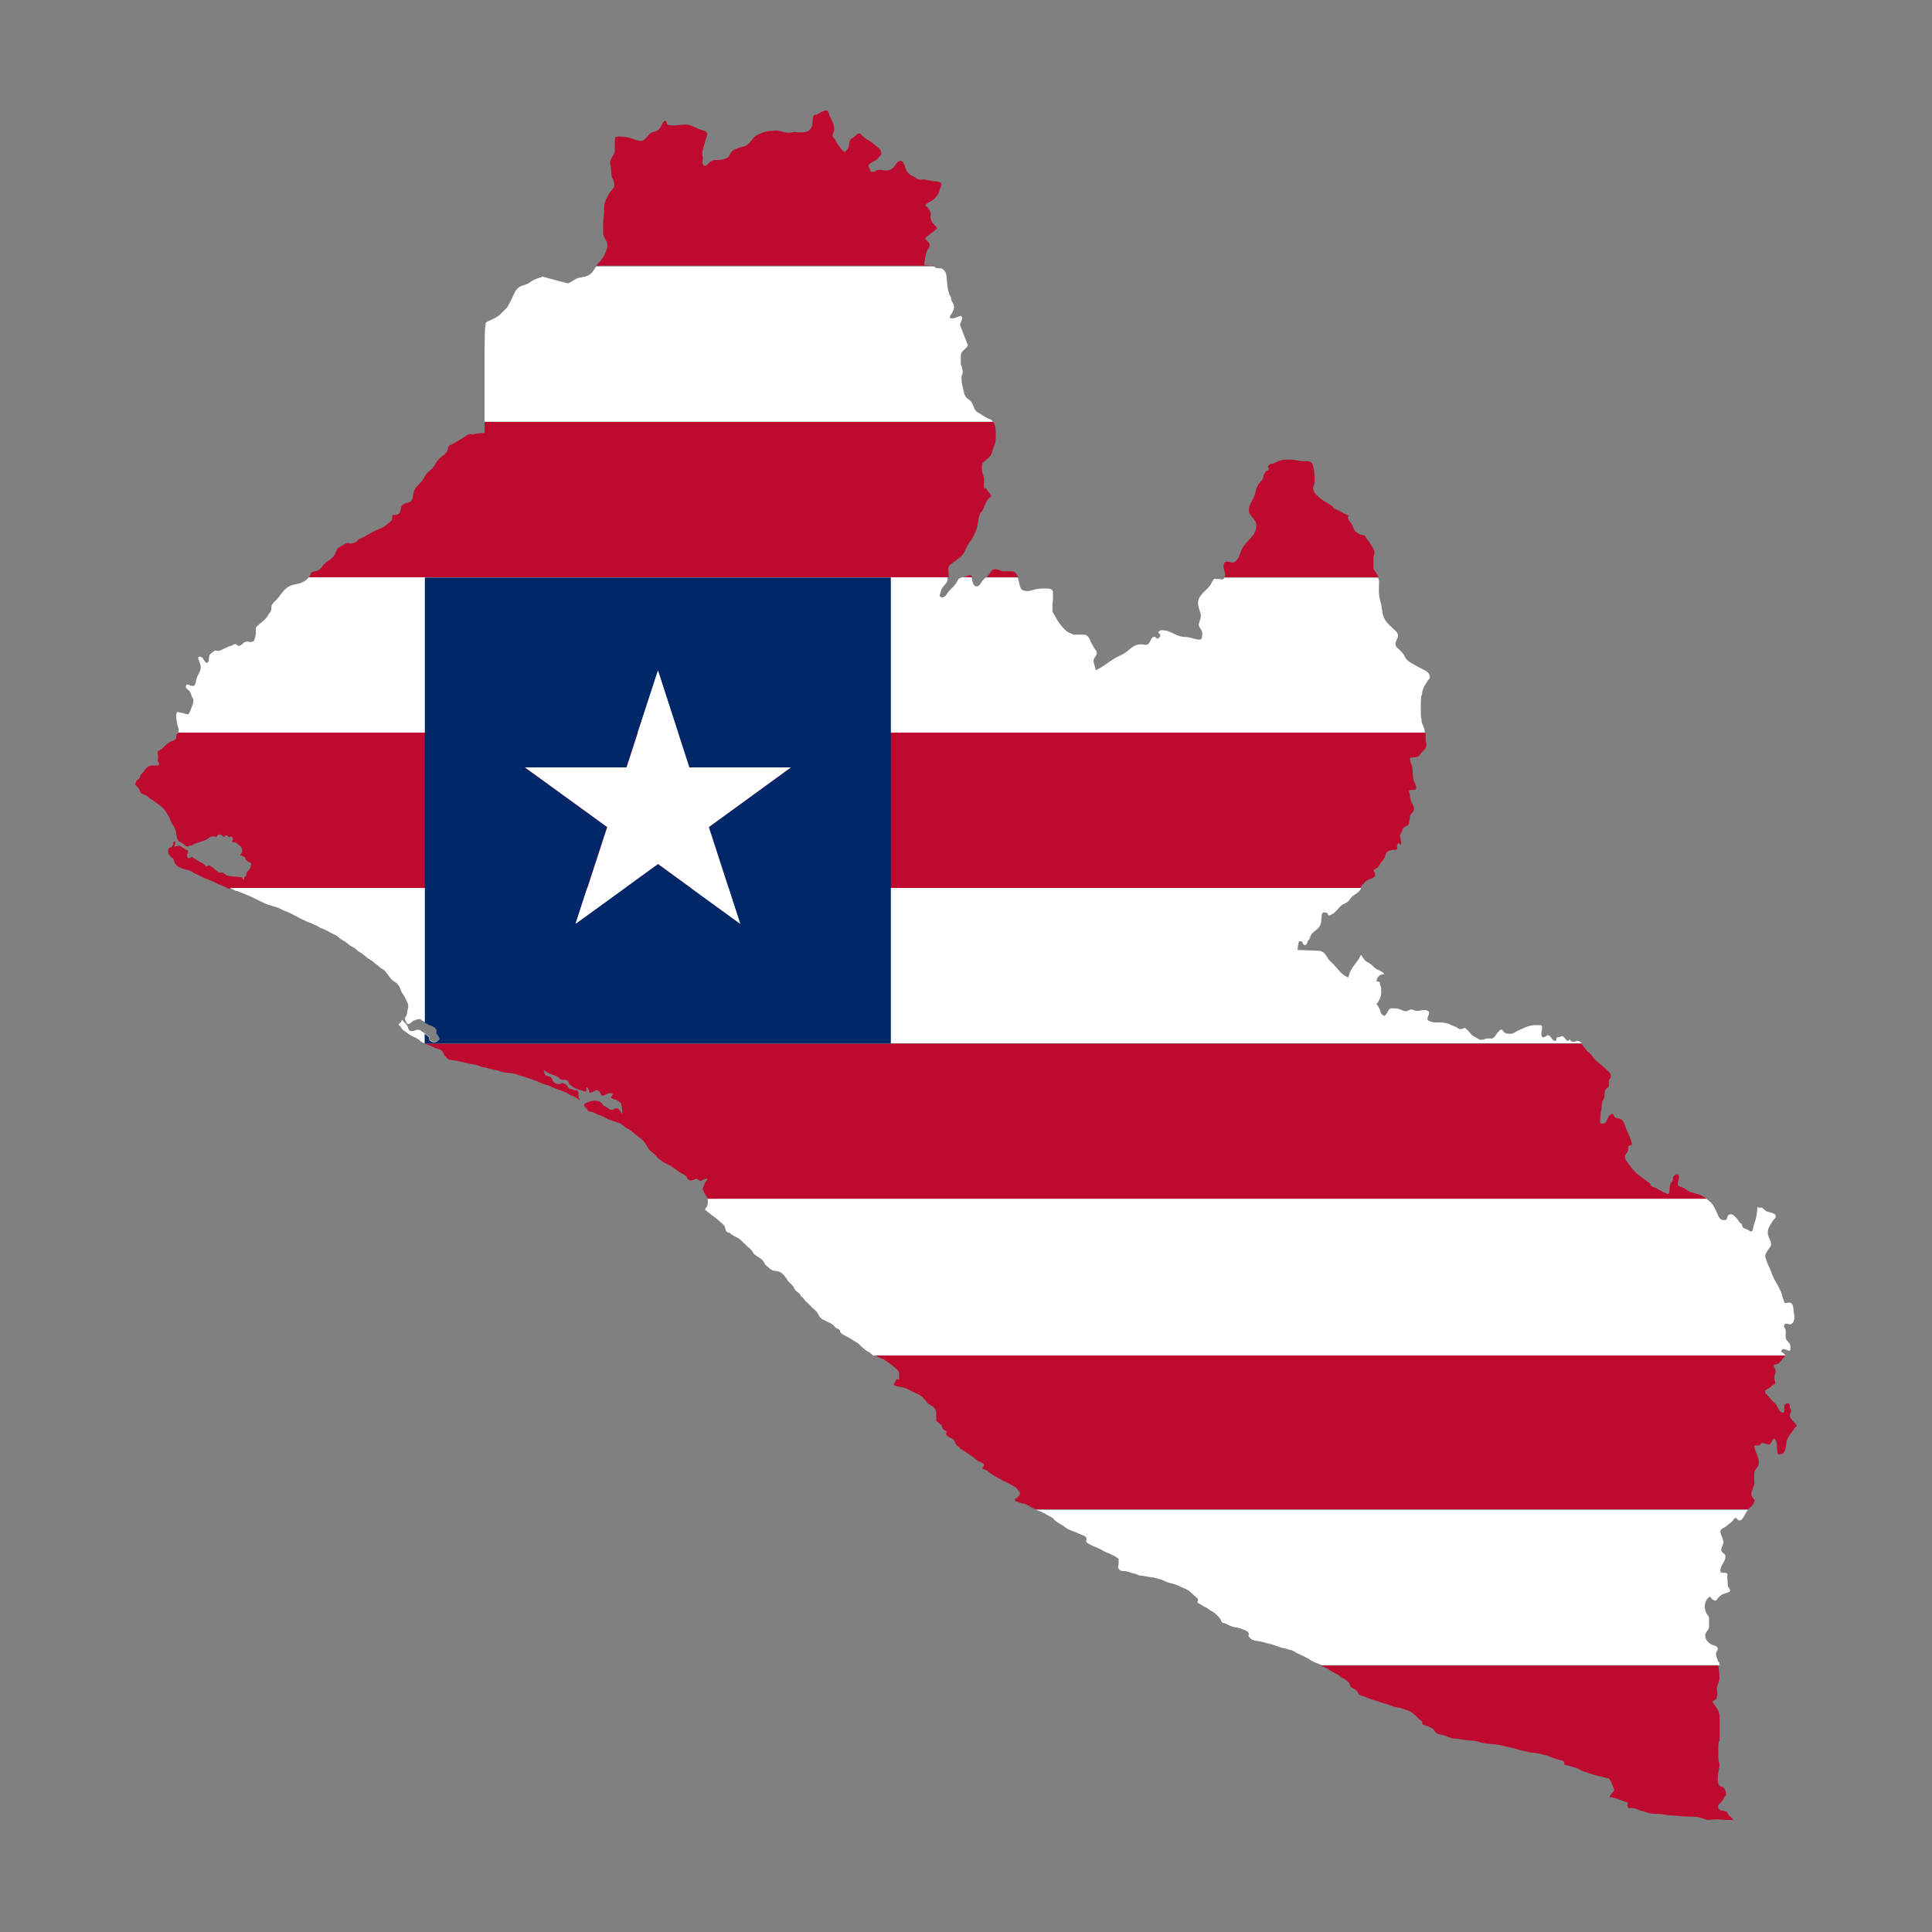 <?xml version="1.0" encoding="UTF-8"?>
<svg id="Calque_1" data-name="Calque 1" xmlns="http://www.w3.org/2000/svg" viewBox="0 0 100 100">
  <rect x="0" y="0" width="100" height="100" fill="#808080" stroke="none"/>
  <defs>
    <style>
      .cls-1 {
        fill: #002868;
      }

      .cls-1, .cls-2, .cls-3, .cls-4 {
        stroke-width: 0px;
      }

      .cls-2 {
        fill: #bf0a30;
      }

      .cls-3 {
        fill: none;
      }

      .cls-4 {
        fill: #fff;
      }
    </style>
  </defs>
  <path class="cls-3" d="M88.48,94.25s0,0,0,0h0s0,0,0,0Z"/>
  <path class="cls-3" d="M89.27,94.25s0,0,0,0h.47s0,0,0,0h-.47Z"/>
  <path class="cls-2" d="M88.23,61.97c-.24-.16-.42-.17-.69-.26-.18-.06-.27-.16-.43-.24-.1-.05-.21-.04-.26-.13-.02-.04,0-.08,0-.12,0-.15.12-.28.02-.4-.07-.09-.2,0-.26.09-.03.05,0,.11-.02.17-.04.1-.12.16-.15.26-.04.14-.01.23-.04.37,0,.04-.03.1-.07.09-.25-.08-.37-.18-.61-.3-.1-.05-.17-.06-.26-.13-.03-.02-.02-.06-.04-.09-.08-.09-.16-.12-.26-.2-.37-.27-.6-.44-.85-.82-.09-.13-.2-.22-.2-.39,0-.13.12-.18.15-.3.03-.1-.02-.19.04-.26.05-.05.19-.01.17-.09-.07-.35-.2-.53-.33-.87-.07-.18-.09-.34-.26-.43-.09-.05-.17-.02-.26-.07-.06-.03-.07-.1-.11-.15-.02-.03-.05-.06-.09-.04-.11.04-.15.12-.2.22-.06.13-.11.28-.26.28-.05,0-.11,0-.13-.04-.04-.09,0-.16,0-.27,0-.2.05-.31.07-.51.01-.1,0-.16.02-.26.02-.1.08-.16.11-.26.04-.12,0-.22.04-.35.03-.12.16-.15.2-.26.03-.1,0-.16,0-.26,0-.09.11-.12.11-.22,0-.22-.17-.3-.33-.46-.18-.18-.32-.25-.5-.43-.09-.09-.11-.17-.2-.26-.11-.11-.21-.17-.3-.3-.07-.09-.13-.18-.2-.26H21.99c.12.05.21.06.33.12.12.05.18.11.31.14.11.03.19.04.26.13.03.04.04.08.07.13.04.09.09.14.16.21.01.01.02.03.03.04.07.06.14.06.23.08.2.03.31.04.5.09.26.07.41.09.67.14.15.03.24.07.38.12.08.03.14.03.23.04.03,0,.05.02.09.03.12.03.19.06.31.08.15.02.22.04.36.1.28.07.45.05.73.11.09.02.14.05.23.08.3.08.46.15.75.24.13.04.2.08.33.14.15.07.25.1.41.14.09.02.14.07.23.1.23.09.37.15.61.23.14.05.2.12.33.18.07.03.11.04.17.07.13.05.19.11.3.2-.02-.09-.05-.14-.07-.23-.01-.11.03-.21-.05-.28-.05-.04-.11-.02-.17-.03-.05,0-.09-.05-.14-.05-.03,0-.06,0-.09-.01-.06-.02-.07-.08-.11-.13-.05-.07-.09-.1-.16-.13-.05-.02-.08-.04-.13-.04-.04,0-.05.03-.09.04-.04.01-.06.01-.1.01-.13,0-.22-.06-.29-.17-.04-.06-.04-.11-.09-.17-.06-.08-.16-.04-.25-.09-.09-.05-.08-.14-.12-.24v-.05c.2.15.34.2.59.29.07.02.12.04.17.09.03.02.04.06.08.08.09.06.17.03.28.05.04,0,.07.01.1.03.07.05.06.12.1.18.02.04.05.04.09.07.07.05.1.09.17.13.1.05.17.06.27.1.07.02.11.04.17.05.04.01.05.03.09.03h.09c0-.07,0-.11,0-.18l.03-.04c.05.06.09.1.11.17.01.05.01.08.02.13.07-.02.11-.03.17-.05.08-.03.12-.09.21-.09.07,0,.12.04.15.1.05.08.06.18.15.18.15,0,.22-.13.37-.13.05,0,.08,0,.13.01,0,.02.02.03.02.05,0,.08-.09.11-.09.18,0,.02.03.01.04.02.02.01.02.02.04.03.07.03.11.04.18.05.06.02.09.05.14.09.05.03.09.05.12.1.03.05.02.09.03.14.02.11.04.17.04.28,0,.05-.01.08.01.13-.07-.07-.09-.13-.16-.21-.04-.05-.08-.09-.15-.09-.11,0-.15.09-.25.09-.08,0-.12-.04-.18-.09-.09-.06-.16-.08-.25-.15-.07-.06-.08-.13-.15-.17-.09-.05-.16-.07-.27-.07-.12,0-.2.01-.31.05-.05.02-.08.04-.13.05-.07.03-.13.06-.13.13,0,.11.1.13.16.22.02.03.03.07.05.09.05.05.11.03.18.04.13.03.19.09.31.14.06.02.1.03.16.05.19.08.28.16.48.23.18.07.29.09.47.16.15.05.23.17.37.25.24.13.35.24.56.41.16.13.28.19.4.36.09.13.12.22.22.35.04.05.08.07.13.12.08.08.15.12.23.21.06.07.09.12.16.17.03.02.06.03.09.05.02.01.02.03.03.04.06.05.11.07.17.1.18.09.29.14.46.26.14.1.22.17.37.26.11.07.2.11.29.18.03.11.11.21.23.21s.18-.08.3-.08c.08,0,.1.1.18.1.11,0,.16-.08.27-.1.04,0,.07,0,.11-.01-.03.11-.11.15-.15.26-.01.03-.02.06-.03.09-.03.07-.07.1-.07.17,0,.05.03.08.04.13.04.1.09.15.14.25.03.06.07.1.1.16h51.71s-.08-.06-.13-.09h0Z"/>
  <path class="cls-2" d="M50.22,29.77c-.11,0-.16.05-.26.09-.05.02-.09.02-.13.03h.49c-.02-.06-.04-.12-.11-.12Z"/>
  <path class="cls-2" d="M49.09,29.6c0-.12-.02-.21.04-.31.06-.1.15-.12.24-.2.19-.16.33-.22.48-.41.11-.15.13-.27.22-.43.13-.24.27-.35.37-.61.04-.1.08-.16.11-.26.07-.3.07-.49.17-.78.03-.08.09-.1.13-.17.06-.12.1-.22.15-.35.04-.1.09-.18.15-.26.05-.06.15-.07.15-.15,0-.1-.09-.14-.15-.22-.04-.05-.07-.12-.11-.17-.02-.02-.07,0-.09-.02-.05-.09-.02-.16-.02-.26,0-.1.02-.16,0-.26-.03-.17-.11-.26-.11-.43,0-.14,0-.22.04-.35.01-.04.06-.04.09-.07.12-.13.23-.17.33-.33.11-.18.08-.34.2-.52.07-.17.06-.41.06-.63s-.03-.43-.14-.58h-26.32v.58c-.18,0-.28.02-.46.04-.04,0-.07.04-.11.04-.09,0-.13-.03-.22-.02-.1.01-.14.09-.22.13-.17.09-.27.16-.43.26-.1.05-.16.1-.26.15-.07.03-.15.04-.17.11-.02.06-.02.11-.04.17-.07.2-.21.26-.37.39-.18.15-.24.3-.37.5-.07.1-.15.14-.24.22-.19.16-.21.33-.37.52-.2.23-.4.36-.43.67-.02.18-.05.35-.22.41-.14.05-.25.04-.35.15-.12.14-.04.3-.17.43-.09.09-.21.07-.35.07,0,.1.02.17-.02.26-.03.07-.1.1-.15.15-.21.21-.4.27-.67.39-.35.16-.52.3-.87.46-.08.03-.1.12-.17.15-.1.04-.17.07-.28.07-.07,0-.11-.03-.17-.02-.11.02-.16.08-.26.13-.12.06-.23.1-.28.22-.08.18-.11.31-.26.43-.15.13-.27.18-.41.33-.06.06-.07.11-.13.17-.09.09-.16.15-.28.17-.1.02-.2.03-.26.11-.02.02,0,.06-.02.09-.03.04-.05.08-.08.12h33.11v-.29h0Z"/>
  <path class="cls-2" d="M52.67,29.81c-.07-.12-.14-.24-.29-.24h-.42c-.17,0-.27-.11-.44-.11s-.25.16-.35.3c-.03.05-.07.09-.11.12h1.64s-.02-.05-.04-.08h0Z"/>
  <path class="cls-2" d="M71.22,29.64c-.05-.09-.13-.15-.13-.25,0-.18-.01-.35,0-.53,0-.06.03-.12.04-.17.04-.17-.04-.29-.13-.43-.11-.17-.17-.28-.3-.43-.02-.03-.01-.07-.04-.09-.1-.04-.18-.07-.27-.08-.04-.02-.17-.1-.21-.14-.14-.12-.13-.28-.24-.43-.08-.11-.17-.18-.17-.32,0-.04.04-.05.04-.09h0c-.22-.07-.33-.15-.52-.26-.09-.05-.17-.05-.26-.11-.03-.02-.02-.07-.04-.09-.05-.04-.11-.07-.17-.11-.2-.13-.34-.19-.52-.35-.17-.15-.33-.27-.33-.5,0-.1.05-.16.07-.26.01-.12,0-.18,0-.3,0-.22-.02-.35-.07-.56-.02-.12-.09-.24-.22-.26-.16-.03-.27,0-.43-.02-.2-.02-.32-.07-.52-.07-.17,0-.27-.01-.43.02-.21.04-.31.13-.52.2-.03,0-.06-.01-.09,0-.04.02-.12.1-.14.14.03.04.05.09.05.14,0,.09-.14.06-.17.13-.03.06-.06.12-.09.17-.03.05-.02.12-.04.17-.06.15-.18.2-.26.35-.1.2-.11.31-.17.52-.1.3-.3.46-.3.78s.39.44.39.78c0,.55-.48.74-.74,1.21-.14.26-.14.52-.39.69-.16.11-.4-.13-.52.04-.16.24.11.49.01.75h7.96c-.03-.08-.07-.16-.13-.25h0Z"/>
  <path class="cls-2" d="M90.46,78.14c.17-.17.35-.26.35-.5,0-.04-.05-.05-.07-.09-.04-.08-.09-.12-.09-.22,0-.2.1-.29.15-.48.03-.1,0-.16,0-.27v-.3c0-.24.24-.33.24-.56,0-.31-.14-.45-.22-.76,0-.03-.01-.06-.02-.09-.02-.1.17-.02.26-.07.06-.03.08-.11.15-.11.14,0,.21.07.35.07.16,0,.19-.39.3-.28.24.23-.02.86.3.8.3-.06.25-.42.33-.72.07-.26.22-.36.37-.59.02-.03.03-.06.04-.09.02-.03.09-.02.09-.07,0-.09-.07-.13-.13-.2-.11-.11-.22-.21-.22-.37,0-.09.07-.13.07-.22,0-.07-.05-.11-.07-.17-.01-.06,0-.11-.02-.17-.01-.03-.05-.05-.09-.04-.03,0-.06.01-.09.02-.18.05.01.48-.17.46-.23-.03-.22-.32-.39-.48-.15-.13-.24-.23-.37-.39-.06-.08-.15-.11-.15-.22,0-.08.08-.11.15-.15.11-.06.17-.12.26-.2.03-.02.07-.01.09-.04.06-.11-.03-.21-.02-.35,0-.12.07-.18.07-.3s-.09-.18-.09-.3c0-.08.11-.06.17-.09.06-.02.11-.06.15-.11.11-.15.25-.23.28-.41,0,0,0,0,0-.01h-47.22s.05.04.09.07c.11.07.18.11.3.16.05.02.09.03.14.05.07.04.11.08.17.12.09.05.13.1.22.16.07.05.11.07.17.13.12.12.25.19.25.37v.26s-.03.01-.05.01c-.02,0-.02-.02-.04-.02-.07,0-.08.08-.11.14-.02.05-.08.07-.08.12,0,.05.05.07.1.09.08.04.13.04.22.05.14.02.22.05.35.1.12.05.19.09.3.15.13.07.22.09.35.17.05.03.09.05.13.09.09.08.15.14.23.24.03.03.03.06.07.09.06.05.11.08.17.12.07.04.12.06.17.12.12.14.11.28.11.47v.22c.05.03.08.06.13.1.08.07.15.1.17.2.02.07.04.12.1.16.03.02.06.03.09.05.01.01.04.01.04.03,0,.04-.02.07-.02.11,0,.08.06.13.12.17.1.06.17.07.26.14.08.06.07.16.13.25.03.05.07.07.12.1.05.04.07.08.12.12.09.08.16.1.26.17.2.15.33.21.52.38.09.08.15.11.26.15.08.04.17.07.17.16,0,.04-.04.05-.05.08-.02.03-.02.05-.03.09.1.05.17.07.26.12.04.02.05.05.09.08.1.07.16.11.26.18.05.03.08.04.13.07.12.06.18.11.3.17.2.1.32.15.52.26.14.07.22.13.3.26.03.05.08.07.08.13,0,.09-.05.14-.11.22-.05.06-.15.05-.15.13,0,.04.02.08.07.09.03,0,.06,0,.09.01.03.01.05.04.09.05.08.03.13.04.22.05.2.05.29.15.48.24.04.02.08.03.11.05h36.87s0,0,.01-.01h0Z"/>
  <path class="cls-2" d="M70.57,45.76c.09-.15.22-.22.39-.28.1-.04.22-.08.22-.2,0-.09-.07-.13-.07-.22s.11-.08.17-.13c.06-.05.09-.1.13-.17.08-.15.18-.22.26-.37.05-.1.04-.2.11-.28.07-.09.16-.08.26-.11.1-.03.18.02.26-.04.07-.06-.02-.16.02-.24.02-.04.06-.09.09-.07.03.02.05.07.09.07.03,0,.01-.06.02-.09.03-.13-.06-.21-.06-.35,0-.11.07-.17.11-.26.03-.06.02-.13.07-.17.07-.08.17-.07.24-.15.08-.11.06-.22.09-.35,0-.03,0-.06,0-.09.04-.17.22-.22.22-.39,0-.16-.09-.24-.15-.39-.05-.12-.05-.21-.07-.35,0-.06-.04-.11-.04-.17,0-.11.17-.07.28-.07.05,0,.09-.05.09-.11,0-.16-.09-.24-.13-.39-.07-.26-.03-.42-.07-.69-.02-.14-.11-.2-.11-.34,0-.05-.03-.13.02-.14.17-.03.3,0,.43-.09.06-.04.07-.11.13-.17.13-.13.26-.22.26-.41,0-.1-.04-.16-.04-.26,0-.15,0-.24-.01-.37H9.21s-.06.08-.08.14c-.02.06.01.12-.02.17-.06.09-.16.1-.26.15-.14.07-.22.13-.33.24-.05.05-.09.11-.15.15-.09.05-.21.09-.21.2,0,.09.04.13.03.22,0,.06-.03.11-.03.17,0,.07.08.1.08.17,0,.04-.03.08-.07.09-.2.02-.36-.04-.52.07-.11.07-.14.16-.22.26-.05.07-.12.1-.15.17-.03.06-.03.12-.07.17-.04.06-.11.08-.15.13-.04.05-.03.11-.07.18.03.03.06.06.09.09.07.08.12.12.15.22.01.05.02.09.05.13.05.05.11.05.17.08.07.03.11.05.17.09.07.04.1.09.16.14.03.02.05.03.09.04.07.04.1.09.17.13.07.04.11.08.17.12.2.14.31.25.43.46.04.06.07.11.1.17.06.11.08.19.13.3.03.07.07.11.11.17.08.14.12.23.14.39.01.08.02.13.04.22.02.09.04.16.11.21.06.04.11.04.17.08.1.06.14.17.26.17.05,0,.08-.03.13-.04.05-.01.08,0,.13-.02.02,0,.02-.03.04-.04.15-.07.24-.08.39-.14.12-.04.19-.06.3-.12.12-.06.18-.16.33-.16.05,0,.08.02.13.02.02,0,.05.01.07,0,.01,0,0-.04.01-.04.04-.03.07-.08.13-.08s.08.03.13.05c.04.02.04.07.09.07.06,0,.07-.07.13-.07.08,0,.1.09.17.09.04,0,.05-.03.09-.03.02,0,.03.02.04.03.04.03.04.06.05.11l-.05.11.02.04c.1,0,.18,0,.26.08.04.06.09.07.14.12.08.07.11.14.11.25s-.08.15-.11.25c.03,0,.05-.01.08-.01.04,0,.05.04.08.05.03.02.07.02.09.05.03.04.01.09.05.13.05.04.08.07.13.1.07.03.15.04.15.12,0,.04-.02.05-.03.09-.03.09-.04.15-.1.22-.04.04-.08.06-.11.12-.03.06-.01.11-.03.17-.01.04-.07.04-.09.08-.02.05-.02.08-.03.13-.01-.01-.04,0-.04-.02-.03-.05-.04-.09-.09-.12-.01,0-.03,0-.04,0-.1-.02-.16-.01-.26-.02-.08,0-.13-.02-.22-.03-.1-.01-.17,0-.26-.05-.08-.04-.11-.12-.21-.14-.04,0-.06.01-.11.01-.07,0-.1-.04-.15-.08-.13-.09-.19-.17-.33-.25-.03-.02-.05-.05-.09-.05-.02,0-.02.03-.04.03-.03,0-.05.02-.09.02-.08,0-.1-.08-.16-.13-.08-.06-.14-.07-.22-.12-.15-.09-.25-.14-.39-.25-.04.04-.08.08-.14.08-.07,0-.1-.07-.1-.14,0-.09.05-.14.05-.24,0-.04-.06-.04-.09-.05-.07-.04-.11-.07-.17-.11-.07-.04-.11-.08-.2-.11l-.2.05h-.04c0-.08.04-.12.04-.19,0-.03,0-.05-.01-.08-.03.02-.07.02-.09.05-.02.03,0,.06,0,.09,0,.05-.04.08-.08.12-.01.01,0,.04-.02.04-.02.02-.06,0-.09.02-.07.05-.08.13-.08.22,0,.11.07.17.14.25.01.01,0,.03.02.04.03.02.07.03.09.05.05.05.04.11.07.17.07.21.23.29.43.36.15.05.24.05.39.11.07.02.11.06.17.1.18.1.3.14.49.24.18.09.3.12.49.2.14.05.21.12.35.17.09.04.14.05.23.09.09.04.13.07.22.11.02,0,.03.01.05.02h58.56c.04-.08.06-.14.11-.21h0Z"/>
  <path class="cls-2" d="M89.46,93.94c-.03-.06-.04-.14-.11-.17-.12-.06-.24-.02-.35-.11-.05-.04-.07-.1-.07-.17,0-.11.11-.14.17-.22.07-.08.1-.16.15-.26.02-.04.09-.05.09-.11,0-.16-.04-.29-.15-.39-.05-.04-.12-.02-.17-.07-.11-.1-.11-.23-.11-.39,0-.29.09-.45.09-.74,0-.07-.04-.11-.04-.17-.03-.24-.02-.38-.02-.63,0-.14,0-.22.02-.35,0-.03.05-.04.05-.08v-1.14c0-.21-.03-.35-.14-.51-.04-.06-.08-.11-.11-.17-.03-.06-.11-.1-.11-.17,0-.09.13-.08.17-.15.06-.1.07-.18.07-.3s-.04-.19-.02-.3c.03-.18.13-.29.13-.48,0-.26-.03-.43-.06-.65h-20.6c.1.04.19.07.3.12.11.05.16.11.26.16.1.05.16.1.26.15.05.02.08.04.13.07.05.04.07.08.13.11.11.05.17.08.26.15.07.05.12.08.16.16.03.07.03.11.07.17.03.05.08.05.13.08.09.05.14.09.21.17.05.06.05.13.11.17.07.05.13.05.22.08.12.04.18.08.3.12.27.09.43.14.7.23.09.03.15.04.24.07.2.07.3.13.51.16.18.02.28.06.44.12.1.04.17.05.26.11.15.1.22.18.35.3.05.05.08.08.13.12.05.03.09.04.11.1,0,.03-.01.05-.01.09,0,.04.05.05.09.06.09.04.15.05.24.09.12.05.21.08.29.18.05.07.06.12.13.16.15.09.27.07.43.13.13.05.21.09.35.13.09.03.16.01.26.02.1,0,.16.04.26.05.13.02.21.02.34.04.15.02.25.01.4.04.12.02.19.07.31.09.32.06.51.05.83.1.09.01.14.03.23.05.27.07.43.09.7.16.1.04.16.05.26.08.1.03.16.03.26.05.07.02.11.04.18.05.2.03.32.04.52.07.07.01.12.03.18.05.08.03.14.02.22.05.18.07.29.13.48.18.14.04.23.05.36.11.06.03.01.12.05.17.04.04.08.03.13.04.21.06.33.09.53.16.14.05.2.13.35.17.2.06.31.1.5.16.2.07.33.08.53.13.07.02.11.04.17.05.03,0,.06,0,.09.02.02,0,.02.03.03.04.06.07.07.13.11.22.04.1.08.15.11.26,0,.02.02.02.02.04,0,.08-.05.11-.09.17-.06.09-.11.12-.16.22.02,0,.02.03.04.03.02,0,.02-.02.04-.02.05,0,.08.02.13.03.14.02.21.07.35.11.09.03.14.06.23.09.07.02.17.02.17.1,0,.04-.03.07-.03.11,0,.04.02.06.04.09.01.02.01.04.03.04.05.01.09-.01.14-.01.09,0,.14.01.22.04.16.06.25.1.42.14.12.03.18.06.3.09.27.06.44.02.72.06.09.01.14.03.23.04.11.02.18.02.29.02.22.01.34.05.56.05.18,0,.27.01.45.01.2,0,.31.03.5.09.13.04.2.08.33.08h0c.06,0,.09-.02.14-.02.12,0,.18-.01.3-.01.14,0,.21.02.35.03h.47c-.05-.11-.21-.19-.27-.3h0Z"/>
  <path class="cls-2" d="M48.29,13.77c-.16-.05-.27-.03-.43-.04l-.02-.11c.04-.24.06-.38.13-.61.04-.12.15-.17.15-.3,0-.17-.14-.23-.24-.37.23-.23.41-.3.63-.54-.17-.2-.35-.32-.35-.59,0-.07.03-.11.02-.17,0-.04-.03-.05-.04-.09-.05-.15-.13-.23-.26-.33.17-.17.33-.18.5-.35.16-.16.23-.29.28-.52.02-.07.07-.1.07-.17,0-.23-.32-.18-.54-.22-.13-.02-.21-.06-.35-.07-.11,0-.18.02-.28,0-.11-.03-.16-.1-.26-.15-.12-.06-.22-.09-.3-.2-.1-.11-.13-.21-.17-.35-.04-.12-.09-.26-.22-.26-.17,0-.23.17-.33.3-.07.09-.15.14-.26.17-.22.07-.37-.04-.61,0-.07.01-.1.09-.18.09h-.17c-.01-.06-.03-.11-.04-.17-.01-.04-.07-.04-.07-.09,0-.15.15-.21.28-.28s.22-.14.3-.26c.03-.05.09-.07.09-.13,0-.26-.22-.35-.41-.52-.12-.1-.21-.16-.35-.24-.11-.06-.17-.12-.26-.2-.03-.03-.04-.09-.09-.09-.14,0-.2.09-.3.17-.09.08-.17.09-.22.2-.05.12-.02.22-.07.35-.04.11-.11.16-.2.24-.16-.11-.24-.23-.35-.39-.06-.09-.1-.17-.15-.26-.05-.08-.13-.12-.13-.22,0-.12.09-.18.09-.3,0-.21-.07-.33-.15-.52-.04-.1-.08-.16-.11-.26-.03-.09-.05-.2-.15-.2-.22,0-.31.14-.52.22-.02,0-.07,0-.12.01-.14.25,0,.48-.16.7-.15.22-.39.2-.66.2-.07,0-.1-.03-.17-.02-.12.01-.18.04-.3.04-.27,0-.42-.11-.69-.11-.36,0-.57.05-.91.2-.31.14-.35.42-.65.59-.09.05-.16.03-.26.07-.17.06-.29.09-.43.2-.13.1-.11.27-.26.35-.06.03-.11.04-.17.07-.16.05-.27.03-.43.04-.15.01-.24.05-.35.15-.06.06-.1.15-.2.15-.09,0-.13-.1-.13-.19s.03-.14.02-.22c-.01-.09-.05-.19-.03-.28.06-.31.17-.61.25-.91.06-.22-.29-.23-.5-.33-.23-.1-.36-.2-.61-.2s-.37.04-.61.04c-.14,0-.25.02-.35-.07-.05-.05-.02-.13-.09-.17-.03-.02-.07.02-.09.04-.14.2-.17.41-.39.5-.1.04-.17.03-.26.09-.14.08-.18.2-.3.3-.08.07-.13.11-.24.11-.17,0-.27-.06-.43-.11-.25-.08-.42-.12-.69-.11-.07,0-.13.02-.19.02-.03.14-.03.24-.03.38v.31c0,.27-.24.38-.24.64,0,.1.04.16.04.26.02.2,0,.34.07.52.05.13.11.21.11.35,0,.23-.2.31-.3.52-.1.2-.18.3-.22.52-.03.2,0,.32-.02.52-.02.2-.04.31-.04.51v.44c0,.27.22.38.22.64,0,.16-.05.24-.11.39-.1.26-.22.39-.41.59-.02.02-.04.05-.06.07h17.47s-.03-.02-.05-.03h0Z"/>
  <path class="cls-4" d="M51.19,21.68c-.21-.09-.32-.18-.52-.3-.1-.05-.17-.1-.22-.2-.08-.17-.1-.29-.22-.43-.09-.1-.2-.12-.26-.24-.07-.12-.08-.21-.11-.35-.04-.2-.09-.31-.09-.52,0-.07-.01-.11,0-.17.01-.07.06-.1.06-.17,0-.14-.03-.22-.06-.35-.01-.04-.04-.06-.04-.1v-.44c0-.25.25-.3.37-.54l-.41-1.04c.02-.16.11-.23.11-.39,0-.04-.04-.05-.04-.09-.2.02-.29.13-.48.13-.05,0-.08-.02-.12-.02,0-.1.04-.16.11-.24.04-.11.11-.2.11-.33,0-.16-.1-.24-.15-.39,0-.03,0-.06,0-.09-.02-.07-.07-.1-.09-.17-.1-.29-.11-.47-.13-.78-.02-.22-.03-.38-.2-.52-.1-.09-.22-.03-.35-.07-.05-.02-.08-.05-.12-.08h-17.47c-.08.09-.12.17-.2.28-.17.23-.4.25-.67.3-.26.05-.36.21-.61.3l-1.3-.35c-.21.07-.33.1-.52.2-.1.05-.15.12-.26.17-.17.08-.29.07-.43.17-.2.14-.25.3-.35.52-.08.17-.14.27-.22.43-.05.11-.12.17-.22.26-.16.16-.24.27-.43.37-.13.07-.21.11-.35.17-.07.03-.14.05-.17.11-.01.02,0,.06,0,.09-.04.12-.03.21-.04.35-.01.17-.01.26-.01.43,0,.24-.01.42-.01.66v3.58h26.32c-.05-.07-.12-.12-.21-.16h0Z"/>
  <path class="cls-4" d="M73.75,37.87c-.03-.21-.11-.32-.17-.52,0-.03,0-.06,0-.09-.05-.21-.04-.33-.04-.54,0-.24-.01-.39.02-.63,0-.06.04-.11.04-.17.03-.29.15-.45.3-.69.04-.06.11-.1.11-.17,0-.21-.16-.32-.35-.41-.21-.1-.32-.17-.52-.28-.2-.11-.34-.19-.43-.39-.07-.15-.16-.23-.28-.35-.1-.1-.2-.16-.2-.3,0-.17.13-.26.13-.43s-.14-.25-.26-.37c-.15-.15-.25-.22-.37-.39-.2-.28-.17-.5-.24-.85-.04-.17-.09-.34-.11-.52-.02-.2,0-.41,0-.61,0-.1-.02-.19-.05-.26h-7.96s0,.02-.01.03c-.06.12-.23.02-.35.04-.05.01-.13-.04-.17,0-.11.11-.13.24-.22.35-.26.33-.61.49-.61.91,0,.3.2.49.13.78-.03.12-.1.23-.09.35.02.13.14.22.17.35.02.08,0,.16,0,.24,0,.34-.52.02-.86.02-.5,0-.73-.35-1.22-.35-.08,0-.13.03-.17.09-.05.06.09.1.09.17,0,.09-.07.13-.13.17-.05.04-.1-.09-.17-.09-.21,0-.18.28-.35.39-.1.06-.22,0-.35,0-.47,0-.62.38-1.04.56-.51.22-.74.49-1.21.74-.03.02-.07.03-.1.04,0-.1-.11-.38-.11-.48,0-.18.17-.25.17-.43,0-.08-.05-.11-.09-.17-.08-.13-.13-.21-.2-.35-.09-.19-.16-.41-.37-.41h-.51c-.08,0-.11-.04-.18-.07-.23-.08-.34-.22-.5-.41-.15-.18-.22-.31-.33-.52-.04-.09-.12-.15-.12-.25,0-.11.01-.17.01-.29-.01-.09.02-.17.02-.26v-.31c0-.07.01-.12-.02-.17-.09-.12-.23-.11-.39-.11s-.24,0-.39.02c-.2.03-.31.11-.52.11-.15,0-.29-.02-.35-.15-.09-.21-.08-.37-.16-.55h-1.64c-.07.06-.14.11-.2.2-.08.12-.14.26-.28.26-.17,0-.2-.21-.24-.37,0-.03-.02-.06-.02-.1h-.49s-.08.02-.13.05c-.11.07-.12.17-.2.28-.11.17-.24.25-.37.41-.11.14-.17.3-.35.3-.04,0-.05-.04-.09-.04l-.03-.06s.02-.06.03-.09c.03-.1.04-.16.09-.26.1-.2.3-.28.3-.5v-.09H15.98c-.07.09-.14.16-.25.22-.06.02-.13.07-.21.09-.32.08-.55.09-.78.33-.14.14-.21.25-.33.41-.11.14-.23.21-.33.37-.05.09-.03.16-.04.26-.01.07-.05.11-.09.17-.12.21-.22.33-.41.48-.05.04-.1.08-.15.13-.07.06-.15.1-.15.2,0,.15.02.25-.02.39-.03.1-.03.2-.11.26-.1.08-.21.01-.35.02-.18.01-.23.22-.41.22-.08,0-.1-.09-.17-.09-.07,0-.11.04-.17.07-.17.05-.27.09-.43.17-.11.05-.18.11-.3.11-.05,0-.09-.03-.13-.02-.07.01-.11.06-.17.11-.07.05-.13.09-.15.17-.04.12.02.26-.09.35-.05.05-.13-.05-.17-.11-.06-.09-.1-.2-.22-.2-.04,0-.09,0-.09.04,0,.19.13.29.13.48,0,.23-.11.35-.2.56-.06.17-.05.48-.24.43-.09-.02-.17-.04-.26-.07-.05-.01-.07.08-.07.13,0,.09.1.11.15.17.1.11.12.21.17.35.03.07.07.1.07.17,0,.14-.04.22-.09.35-.05.14-.07.23-.15.35-.01.02-.06.03-.09.02-.12-.03-.23-.07-.35-.09-.06,0-.16-.06-.18,0-.06.15-.02.32,0,.48.01.13.07.26.1.39.02.07-.01.12-.05.17h64.55s0-.04,0-.06h0Z"/>
  <path class="cls-4" d="M92.24,69.86c.12-.12.43.17.43,0v-.18c0-.2-.22-.25-.24-.45-.02-.14.01-.21,0-.35-.01-.11-.09-.15-.09-.26,0-.07.08-.11.15-.11.05,0,.08.04.13.04.17,0,.26-.18.26-.35,0-.14-.03-.21-.04-.35-.02-.19-.03-.41-.22-.43-.1-.01-.18.06-.26,0-.02-.02-.01-.06-.02-.09-.03-.06-.05-.11-.07-.17-.04-.13-.05-.22-.11-.35-.14-.31-.28-.47-.41-.78-.07-.17-.09-.27-.17-.43-.08-.16-.12-.26-.17-.43-.02-.05-.04-.08-.04-.13,0-.16.08-.26.17-.39.06-.09.13-.13.13-.24,0-.24-.17-.36-.17-.61s.13-.39.26-.61c.06-.09.17-.15.15-.26-.02-.11-.15-.13-.26-.17-.1-.04-.17-.03-.26-.09-.09-.06-.13-.15-.24-.17-.03,0-.05.02-.09.02-.04,0-.08-.08-.09-.04-.03.24-.03.37-.09.61-.04.17-.1.27-.13.43-.02.09-.02.22-.11.22-.08,0-.11-.05-.17-.09-.1-.05-.19-.04-.26-.13-.04-.05-.03-.12-.07-.17-.02-.03-.06-.03-.09-.07-.07-.1-.11-.17-.2-.26-.08-.08-.14-.17-.26-.17-.08,0-.15.04-.17.11-.03.06-.02.12-.07.17-.03.03-.08.02-.13.02-.26,0-.3-.29-.41-.52-.13-.27-.26-.42-.48-.58h-51.71s.02.06.02.1c0,.1,0,.17-.03.26-.02.08-.11.11-.11.2,0,.04.05.05.09.08.08.06.12.11.21.17.12.08.18.14.3.23.07.05.1.09.16.14.13.11.25.18.28.35.01.09.04.17.13.21.03.01.06.01.09.02.04.01.05.05.09.08.07.04.11.06.18.1.1.06.17.08.26.15.09.07.12.12.21.2.03.03.06.04.09.08.1.12.18.16.29.27.09.09.09.18.2.26.15.12.26.15.39.28.07.07.08.14.14.22.05.06.09.09.15.14.08.07.12.12.22.16.14.05.24.02.38.09.18.08.24.2.36.36.08.15.18.2.29.33.07.08.09.13.14.22.07.11.17.13.25.23.02.03.04.06.05.09.02.04.06.05.09.08.04.04.06.08.1.13.1.12.18.17.29.28.06.06.09.11.15.16.1.09.17.13.24.25.05.08.06.15.13.22.11.11.21.14.35.21.15.08.27.11.38.24.04.05.06.08.12.11.07.03.14.04.17.11.01.03.02.05.03.09.02.05.06.08.11.11.11.07.18.1.3.16.16.08.23.16.39.24.18.09.23.21.39.33.07.05.1.09.17.13.06.04.11.05.17.09.02.01.02.03.03.04.05.04.09.07.13.11h47.22c0-.11-.28-.17-.2-.25h0Z"/>
  <path class="cls-4" d="M81.6,53.89c-.05,0-.08.04-.13.04-.07,0-.11-.02-.17-.04-.03-.01,0-.09-.04-.09-.04,0-.04.07-.09.07-.16,0-.17-.24-.33-.24-.04,0-.05.04-.09.04-.06.01-.13,0-.17.04-.05.04,0,.17-.07.17-.2,0-.26-.37-.43-.28-.06.03-.12.06-.17.09-.03.01-.07,0-.09-.02-.13-.2.13-.61-.11-.61h-.21c-.39,0-.61.15-.96.3-.13.06-.2.15-.35.15-.14,0-.24,0-.35-.09-.05-.04-.06-.13-.13-.13s-.1.06-.15.11c-.12.11-.14.24-.28.33-.09.05-.16.01-.26.02-.14,0-.21.07-.35.07-.11,0-.17-.06-.26-.11-.1-.06-.19-.09-.26-.17-.08-.09-.12-.16-.22-.24-.04-.03-.05-.09-.11-.09-.09,0-.13.06-.22.06-.11,0-.16-.08-.26-.13-.03-.01-.06,0-.09-.02-.16-.08-.25-.13-.43-.17-.34-.08-.59.05-.89-.13-.16-.09.15-.37,0-.48-.2-.14-.38,0-.63-.02-.1-.01-.16-.07-.26-.07-.11,0-.15.09-.26.09-.14,0-.22-.07-.35-.11-.14-.04-.24-.04-.39-.04-.2,0-.2.24-.35.37-.05.05-.12-.02-.17-.07-.08-.08-.06-.17-.11-.26-.03-.07-.07-.1-.09-.17-.01-.04-.07-.04-.07-.09s.05-.05.07-.09c.04-.1.1-.16.13-.26.05-.16.04-.27.04-.43,0-.1-.03-.17-.07-.26-.01-.03.02-.07,0-.09-.04-.05-.19-.01-.17-.09.04-.21.19-.33.41-.33-.12-.14-.25-.17-.41-.26-.11-.06-.16-.14-.26-.22-.09-.08-.16-.11-.26-.17-.14-.09-.18-.21-.28-.35-.05.07-.07.12-.11.2-.15.25-.3.36-.43.63-.07.13-.08.22-.13.35-.37-.18-.49-.4-.76-.69-.11-.12-.22-.18-.3-.33-.12-.2-.24-.37-.48-.37l-1.08-.04c.02-.14.02-.29.07-.43,0-.03.06-.01.09-.02.11-.03.1.2.22.2.1,0,.11-.11.15-.2.03-.06.09-.1.11-.17.07-.32.35-.36.52-.63.15-.24-.02-.76.26-.69.03,0,.06.01.09.02.07.02.06.15.13.13.28-.07.38-.27.59-.48.14-.14.3-.13.43-.28.07-.09.1-.17.2-.24.16-.13.31-.18.41-.37,0-.02.02-.03.02-.05H11.9c.09.04.16.08.26.13.06.03.11.03.17.05.14.05.21.09.35.14.31.12.48.21.78.36.1.05.17.08.27.13.21.09.35.11.56.18.19.06.29.14.48.21.23.08.35.16.57.27.08.04.14.07.22.12.08.04.13.06.22.1.07.03.12.06.2.09.16.05.24.11.4.17.08.03.11.07.18.11.03.02.07.02.1.03.11.05.16.08.27.12.23.17.43.18.64.38.09.08.16.11.26.17.14.08.2.17.34.25.08.05.14.07.22.12.05.04.07.08.12.12.09.07.17.09.26.17.13.11.2.18.35.27.1.06.17.1.25.18.04.04.08.07.13.1.11.07.15.14.26.21.07.04.12.06.17.12.03.03.04.05.07.09.12.14.16.24.29.37.07.07.14.09.22.15.17.15.2.3.29.51.02.04.04.05.07.09.05.08.08.13.12.22.07.15.14.24.14.4,0,.07-.02.11-.03.17-.02.12-.02.2-.07.31-.02.06-.07.09-.07.15s.03.09.05.15c.02.06.05.13.12.13.14,0,.17-.14.3-.18.11-.04.18-.07.3-.07.06,0,.08.05.13.08.14.07.21.13.35.2.11.05.17.06.27.12.07.04.09.1.13.17l-.03.13c.07.12.17.18.17.31,0,.03-.03.04-.04.05-.07.07-.13.12-.23.12-.08,0-.13-.03-.2-.08-.02-.01-.04-.01-.04-.03-.03-.06-.01-.12-.04-.17-.02-.03-.05-.04-.08-.07-.1-.07-.16-.11-.26-.18-.07-.05-.12-.1-.22-.1-.13,0-.2.07-.33.07-.07,0-.12-.02-.15-.08-.05-.08-.04-.14-.09-.22-.09-.12-.17-.17-.26-.29-.02.05-.04.08-.07.13-.04.05-.1.07-.1.13,0,.04.05.05.08.08.02.03.04.06.05.09.05.07.09.11.16.15.14.08.2.16.34.24.09.05.16.07.26.12.16.08.22.19.39.26.02,0,.04.02.06.02h59.89c-.07-.08-.16-.13-.28-.13h0Z"/>
  <path class="cls-4" d="M88.93,86.03c-.02-.17-.11-.26-.11-.43,0-.11.09-.15.09-.26,0-.18-.25-.15-.39-.26-.15-.11-.26-.24-.26-.43s.2-.26.2-.45v-.44c0-.11-.08-.16-.13-.25-.06-.12-.09-.21-.09-.35,0-.22.06-.34.22-.5.07-.07.12.13.22.15.03,0,.05.04.09.04.08,0,.1-.08.15-.13.08-.08.13-.15.24-.2.1-.04.16-.05.26-.09.06-.02.13-.04.13-.11,0-.08-.06-.11-.09-.17-.04-.09-.04-.16-.04-.26s-.02-.16-.02-.26c0-.07.03-.12,0-.17-.07-.12-.33.02-.35-.13-.03-.31.26-.46.26-.78,0-.15-.22-.17-.22-.33s.11-.23.11-.39c0-.23-.15-.34-.15-.56,0-.12.11-.16.22-.22.08-.04.11-.08.17-.13.1-.08.18-.12.26-.22.04-.05.06-.13.13-.13.09,0,.1.13.2.13.1,0,.15-.08.2-.15.1-.15.13-.27.25-.4h-36.87s.1.03.16.05c.19.07.3.14.48.24.08.04.14.07.22.12.07.05.09.11.16.16.14.11.24.15.39.25.15.1.23.18.4.24.19.06.29.12.48.2.15.06.34.09.34.26,0,.03-.02.05-.02.09,0,.08.07.11.14.15.1.05.15.09.26.13.17.07.28.11.43.2s.27.13.43.2c.09.04.13.07.22.11.05.02.09.05.13.09.03.02.07.04.07.07v.27s-.03.06-.03.11c0,.06.03.11.07.15.01.02.01.04.03.04.09.05.16.03.26.04.17.02.27.08.43.12.12,0,.18.06.3.1.07.02.11.01.17.02.15.02.24.05.4.07.18.02.28.04.46.1.05.02.08.01.13.03.1.04.16.08.26.12.2.07.33.09.53.16.14.05.22.11.36.16.18.07.28.13.42.27.07.07.12.11.2.18.05.06.12.09.12.17,0,.05-.03.08-.04.13.19.09.28.18.48.27.11.05.15.12.26.17.16.08.23.17.36.29.06.06.09.1.12.17.03.07.04.12.11.15.03.01.06.01.09.02.15.06.24.12.39.17.09.04.16.03.26.05.14.03.21.07.35.12.12.04.25.1.25.23,0,.03-.02.05-.02.09,0,.03.03.03.04.05.02.03.04.06.08.09.11.09.21.1.36.12.17.02.27.06.43.1.21.05.34.08.54.15.15.05.23.1.39.12.11.02.17.05.28.08.05.01.08.01.13.03.11.04.17.1.27.15.1.05.16.07.26.12.12.06.19.09.3.15.09.05.13.1.22.14.15.08.24.09.4.17.03.02.06.03.09.04h20.6c0-.05-.02-.11-.02-.17h0Z"/>
  <path class="cls-1" d="M46.12,29.89h-24.13v23.04c.07.04.13.08.21.12.11.05.17.06.27.12.07.04.09.1.13.17l-.03.13c.07.12.17.18.17.31,0,.03-.03.04-.04.05-.07.07-.13.12-.23.12-.08,0-.13-.03-.2-.08-.02-.01-.04-.01-.04-.03-.03-.06-.01-.12-.04-.17-.02-.03-.05-.04-.08-.07-.05-.04-.09-.06-.13-.09v.5h24.13v-24.13h0ZM38.31,47.81l-4.26-3.09-4.26,3.09,1.63-5-4.26-3.09h5.26l1.63-5,1.63,5h5.26l-4.26,3.09,1.63,5h0Z"/>
  <polygon class="cls-4" points="35.68 39.72 34.06 34.71 32.43 39.72 27.17 39.72 31.43 42.81 29.8 47.81 34.06 44.72 38.31 47.81 36.69 42.81 40.94 39.72 35.68 39.72"/>
</svg>